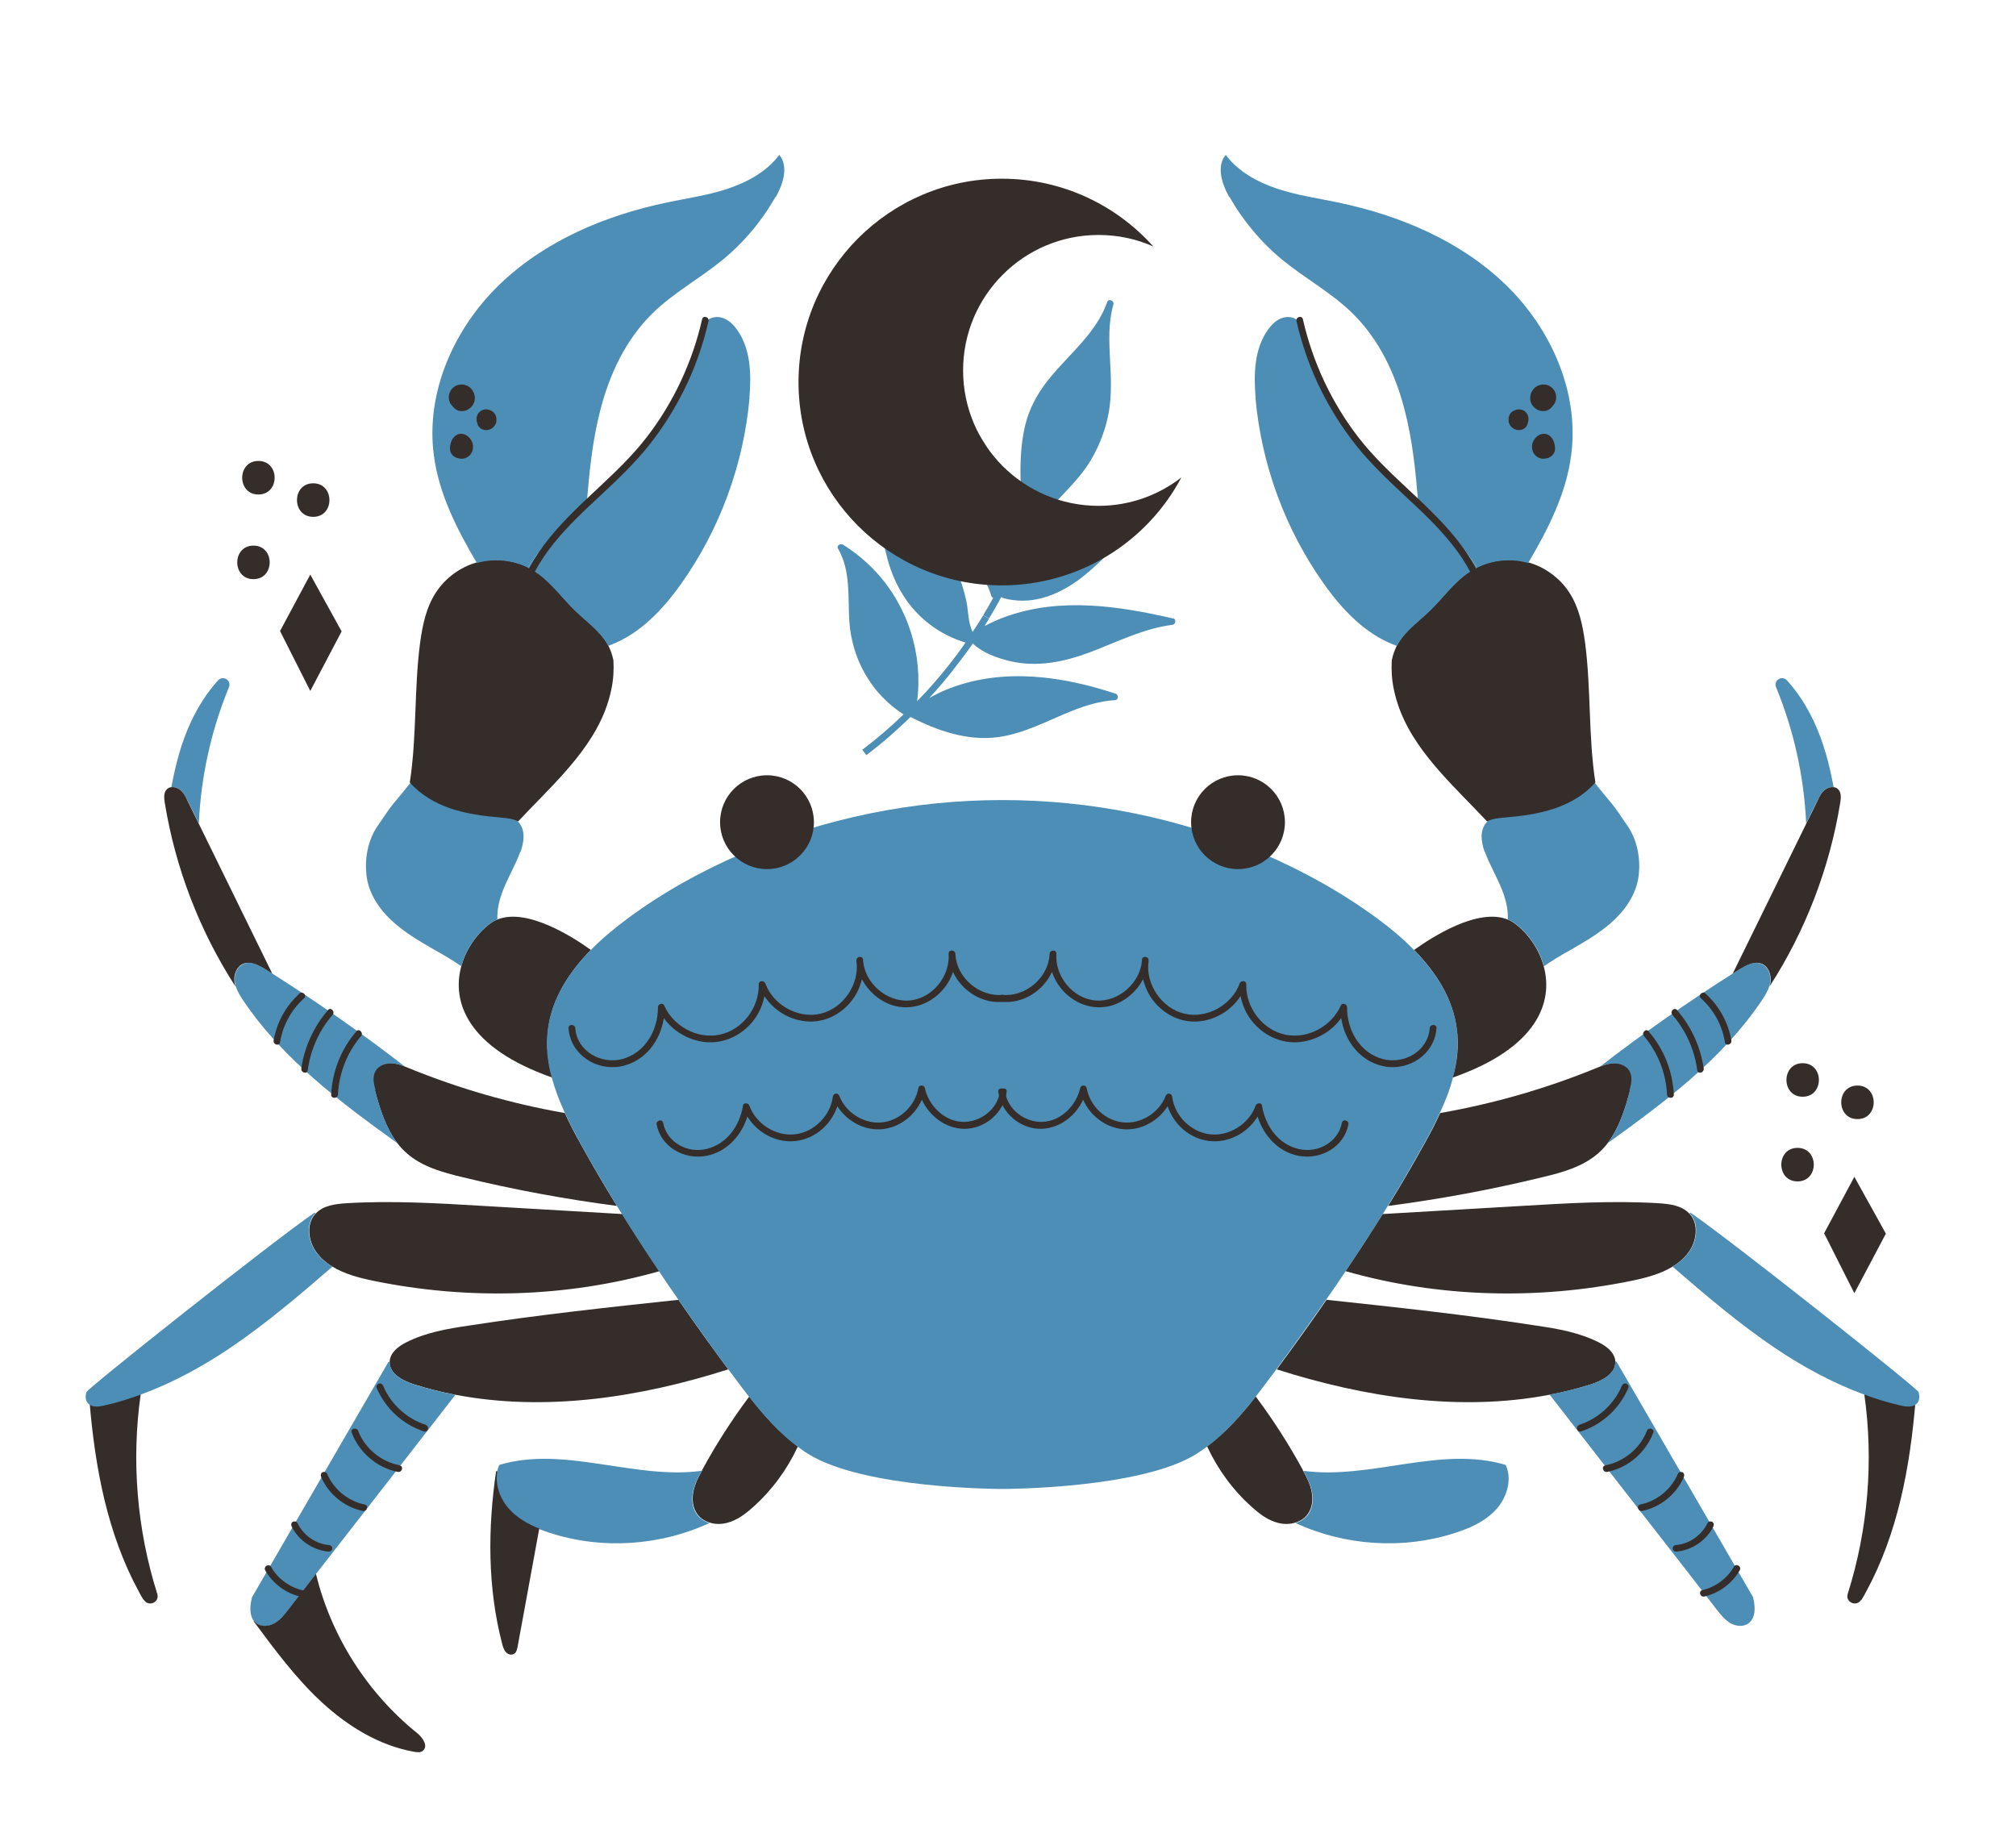 <svg width="110" height="100" viewBox="0 0 110 100" fill="none" xmlns="http://www.w3.org/2000/svg">
<path d="M30.12 58.79C25.48 57.16 24.64 54.65 25.17 52.72C25.44 51.72 26.09 50.87 26.76 50.38C26.88 50.29 27.01 50.22 27.14 50.17C28.75 49.52 31.24 51.11 32.24 51.83C31.05 53.05 30.12 54.48 29.91 56.15C29.79 57.04 29.89 57.93 30.13 58.79H30.12Z" fill="#352D2A"/>
<path d="M28.39 46.47C28.13 47.19 27.73 47.85 27.45 48.56C27.25 49.07 27.11 49.63 27.14 50.17C27.01 50.22 26.88 50.29 26.76 50.38C26.09 50.87 25.44 51.71 25.17 52.72C24.69 52.39 24.19 52.09 23.68 51.81C22.85 51.33 22.01 50.84 21.32 50.18C20.62 49.52 20.08 48.65 19.99 47.7C19.9 46.81 20.08 45.85 20.58 45.1C21.58 43.61 21.36 44.02 22.38 42.73C22.41 42.8 23.18 41.03 23.21 41.1C23.57 41.9 24.19 42.56 24.9 43.07C25.67 43.62 26.55 44.01 27.43 44.36C27.72 44.48 28.03 44.6 28.25 44.82C28.29 44.85 28.32 44.89 28.35 44.93C28.68 45.37 28.58 45.98 28.4 46.49L28.39 46.47Z" fill="#4C8EB6"/>
<path d="M12.49 37.5C11.52 39.86 10.96 42.39 10.85 44.93C10.65 44.51 10.44 44.1 10.24 43.69C10.13 43.47 10.02 43.23 9.82 43.08C9.69 42.98 9.51 42.93 9.35 42.95C9.58 41.71 9.9 40.48 10.44 39.34C10.82 38.54 11.3 37.78 11.9 37.12C12.17 36.83 12.65 37.12 12.49 37.5Z" fill="#4C8EB6"/>
<path d="M33.47 36.02C33.5 36.55 33.47 37.08 33.36 37.6C33.28 38 33.16 38.39 33.02 38.76C32.52 40.05 31.68 41.17 30.76 42.2C29.96 43.1 29.09 43.94 28.27 44.82C28 44.67 27.66 44.64 27.35 44.61C26.4 44.53 25.45 44.41 24.55 44.1C23.72 43.81 22.94 43.36 22.36 42.69C22.75 40.18 22.59 37.61 22.92 35.09C23.05 34.13 23.25 33.14 23.79 32.32C24.3 31.54 25.1 30.95 26 30.69C26.09 30.66 26.18 30.64 26.28 30.62C26.91 30.49 27.58 30.53 28.2 30.71C28.4 30.77 28.6 30.85 28.79 30.94C28.94 31.02 29.09 31.1 29.23 31.19C30.07 31.74 30.65 32.59 31.37 33.29C31.97 33.87 32.68 34.36 33.11 35.08C33.13 35.12 33.15 35.16 33.18 35.2C33.31 35.45 33.4 35.71 33.46 35.98L33.47 36.02Z" fill="#352D2A"/>
<path d="M40.9 21.68C40.58 25.33 39.28 28.88 37.16 31.86C36.17 33.26 34.91 34.58 33.34 35.18C33.29 35.2 33.24 35.22 33.19 35.24C33.17 35.2 33.15 35.16 33.12 35.12C32.69 34.4 31.98 33.91 31.38 33.33C30.66 32.63 30.07 31.78 29.24 31.23C29.1 31.14 28.95 31.05 28.8 30.98C29.06 30.58 29.34 30.19 29.65 29.82C30.29 29.04 31.02 28.32 31.76 27.64C31.84 27.56 31.93 27.49 32.01 27.41C33.47 26.08 34.99 24.81 36.15 23.22C37.17 21.81 37.88 20.16 38.2 18.45C38.27 18.08 38.34 17.67 38.64 17.45C38.89 17.26 39.24 17.26 39.52 17.38C39.8 17.5 40.03 17.73 40.21 17.98C40.96 19.02 41 20.41 40.89 21.69L40.9 21.68Z" fill="#4C8EB6"/>
<path d="M42.31 10.75C41.56 12.07 40.57 13.25 39.39 14.21C38.15 15.22 36.72 15.99 35.59 17.11C34.15 18.52 33.26 20.41 32.76 22.36C32.33 24.01 32.16 25.7 32.02 27.4C31.93 27.48 31.85 27.55 31.77 27.63C31.03 28.31 30.3 29.03 29.66 29.81C29.35 30.18 29.06 30.57 28.81 30.97C28.62 30.88 28.42 30.8 28.22 30.74C27.6 30.55 26.93 30.52 26.3 30.65C26.2 30.67 26.11 30.69 26.02 30.72C24.93 28.87 23.94 26.94 23.67 24.82C23.22 21.4 24.78 17.91 27.26 15.52C29.74 13.13 33.05 11.74 36.43 11.04C37.53 10.81 38.66 10.65 39.73 10.29C40.8 9.93 41.84 9.36 42.52 8.45C43.04 9.08 42.73 10.04 42.33 10.75H42.31Z" fill="#4C8EB6"/>
<path d="M43.53 78.93C42.95 80.18 42.12 81.31 41.1 82.22C40.67 82.61 40.19 82.97 39.63 83.1C39.34 83.17 39.02 83.17 38.74 83.08C38.47 83 38.23 82.86 38.06 82.63C37.8 82.29 37.75 81.82 37.83 81.4C37.91 80.98 38.1 80.6 38.31 80.23C38.31 80.23 38.31 80.23 38.31 80.21C39.07 78.81 39.93 77.47 40.88 76.2C41.67 77.21 42.52 78.17 43.53 78.92V78.93Z" fill="#352D2A"/>
<path d="M38.73 83.09C36.02 84.35 32.83 84.56 29.98 83.63C29.79 83.57 29.61 83.5 29.42 83.43C28.79 83.18 28.2 82.84 27.75 82.34C27.26 81.79 26.98 81.01 27.12 80.3C27.15 80.17 27.19 80.05 27.24 79.93C30.8 78.86 34.62 80.75 38.29 80.25C38.08 80.62 37.89 81.01 37.81 81.42C37.73 81.84 37.78 82.31 38.04 82.65C38.21 82.87 38.45 83.02 38.72 83.1L38.73 83.09Z" fill="#4C8EB6"/>
<path d="M39.75 74.71C34.93 76.25 29.76 77.04 24.85 76.1C24.1 75.96 23.35 75.77 22.61 75.54C21.98 75.34 21.23 74.95 21.26 74.29C21.29 73.8 21.73 73.46 22.15 73.25C23.2 72.71 24.39 72.5 25.56 72.33C29.37 71.74 33.19 71.33 37.02 70.92C37.9 72.2 38.81 73.46 39.74 74.72L39.75 74.71Z" fill="#352D2A"/>
<path d="M24.85 76.1C22.32 79.36 19.78 82.62 17.24 85.88C16.74 86.53 16.24 87.17 15.74 87.82C15.52 88.1 15.29 88.39 14.99 88.57C14.68 88.75 14.26 88.79 13.98 88.57C13.93 88.53 13.89 88.49 13.86 88.45C13.59 88.12 13.64 87.59 13.75 87.15L21.2 74.3H21.27C21.24 74.96 21.99 75.35 22.62 75.55C23.36 75.78 24.1 75.96 24.86 76.11L24.85 76.1Z" fill="#4C8EB6"/>
<path d="M23.09 95.52C22.95 95.63 22.76 95.61 22.59 95.58C20.69 95.24 18.98 94.19 17.56 92.88C16.14 91.57 14.99 90.01 13.84 88.46L13.86 88.44C13.86 88.44 13.93 88.52 13.98 88.56C14.26 88.78 14.68 88.74 14.99 88.56C15.3 88.38 15.52 88.09 15.74 87.81C16.24 87.16 16.74 86.52 17.24 85.87C18.06 89.26 20.04 92.37 22.76 94.56C23.06 94.8 23.38 95.27 23.08 95.51L23.09 95.52Z" fill="#352D2A"/>
<path d="M35.97 69.36C30.91 70.8 25.51 70.94 20.36 69.88C19.59 69.72 18.79 69.51 18.14 69.11C17.79 68.9 17.48 68.63 17.24 68.29C16.82 67.69 16.71 66.8 17.19 66.25C17.19 66.24 17.21 66.22 17.23 66.21C17.64 65.77 18.3 65.69 18.91 65.65C21.41 65.5 23.91 65.65 26.41 65.8C28.92 65.95 31.44 66.09 33.95 66.24C34.61 67.29 35.28 68.33 35.98 69.36H35.97Z" fill="#352D2A"/>
<path d="M7.84 87.3C7.74 87.15 7.65 86.99 7.57 86.83C5.86 83.69 5.19 80.09 4.89 76.53C5.09 76.66 5.38 76.62 5.63 76.56C6.31 76.41 6.98 76.2 7.64 75.95L7.68 76.05C7.16 79.69 7.47 83.45 8.58 86.96C8.73 87.42 8.1 87.7 7.85 87.29L7.84 87.3Z" fill="#352D2A"/>
<path d="M18.14 69.11C16.35 70.66 14.54 72.2 12.58 73.53C11.08 74.54 9.48 75.42 7.79 76.05C7.1 76.31 6.4 76.53 5.68 76.69C5.42 76.75 5.11 76.79 4.9 76.65C4.87 76.63 4.83 76.6 4.8 76.57C4.65 76.41 4.65 76.16 4.72 75.95C4.79 75.74 14.79 67.8 17.17 66.16L17.21 66.2C17.21 66.2 17.18 66.22 17.17 66.24C16.69 66.79 16.8 67.68 17.22 68.28C17.46 68.62 17.77 68.89 18.12 69.1L18.14 69.11Z" fill="#4C8EB6"/>
<path d="M29.42 83.42C29.15 84.91 28.87 86.41 28.6 87.9C28.48 88.55 28.36 89.21 28.24 89.86C28.21 90 28.18 90.15 28.06 90.23C28.01 90.26 27.95 90.28 27.9 90.28C27.79 90.28 27.68 90.23 27.61 90.15C27.49 90.02 27.44 89.85 27.4 89.69C26.6 86.63 26.61 83.41 27.07 80.27H27.14C27 80.99 27.28 81.77 27.77 82.32C28.22 82.82 28.81 83.16 29.44 83.41L29.42 83.42Z" fill="#352D2A"/>
<path d="M33.68 65.8C30.84 65.43 28.03 64.91 25.24 64.23C24.15 63.97 23.03 63.66 22.19 62.92C22 62.75 21.83 62.57 21.68 62.37C21.05 61.55 20.72 60.49 20.45 59.47C20.36 59.12 20.28 58.73 20.45 58.42C20.62 58.12 20.99 57.99 21.33 58C21.58 58.01 21.83 58.09 22.06 58.18C22.14 58.21 22.23 58.25 22.31 58.28C25.05 59.4 27.91 60.22 30.82 60.73C31.08 61.31 31.38 61.87 31.68 62.41C32.31 63.55 32.97 64.68 33.65 65.78L33.68 65.8Z" fill="#352D2A"/>
<path d="M20.46 59.48C20.73 60.5 21.06 61.56 21.69 62.38C18.56 60.13 15.43 57.79 13.28 54.6C13.12 54.36 12.96 54.11 12.87 53.84C12.84 53.75 12.82 53.66 12.81 53.56C12.76 53.18 12.93 52.75 13.28 52.6C13.69 52.42 14.14 52.66 14.51 52.9C14.64 52.98 14.76 53.06 14.89 53.14C17.37 54.72 19.78 56.4 22.1 58.2C21.86 58.11 21.62 58.03 21.37 58.02C21.03 58.01 20.66 58.14 20.49 58.44C20.31 58.75 20.39 59.14 20.49 59.49L20.46 59.48Z" fill="#4C8EB6"/>
<path d="M14.87 53.13C14.75 53.05 14.62 52.97 14.49 52.89C14.12 52.66 13.67 52.42 13.26 52.59C12.91 52.74 12.75 53.18 12.79 53.55C12.79 53.64 12.82 53.74 12.85 53.83C10.89 50.8 9.57 47.36 8.99 43.8C8.95 43.54 8.92 43.22 9.12 43.05C9.18 42.99 9.26 42.96 9.34 42.95C9.5 42.93 9.68 42.98 9.81 43.08C10.01 43.23 10.13 43.46 10.23 43.69C10.43 44.11 10.64 44.52 10.84 44.93C12.18 47.67 13.52 50.4 14.86 53.13H14.87Z" fill="#352D2A"/>
<path d="M79.28 58.79C79.11 59.46 78.85 60.11 78.55 60.75C78.29 61.33 77.99 61.89 77.69 62.43C77.06 63.57 76.4 64.7 75.72 65.8C75.63 65.95 75.54 66.09 75.45 66.24C74.79 67.29 74.12 68.33 73.42 69.36C73.08 69.88 72.72 70.4 72.36 70.91C71.47 72.19 70.57 73.45 69.64 74.71C69.55 74.84 69.46 74.96 69.36 75.09C69.08 75.46 68.8 75.84 68.51 76.21C67.72 77.22 66.87 78.18 65.86 78.93C65.67 79.07 65.48 79.2 65.28 79.33C62.26 81.22 54.95 81.24 54.69 81.24C54.43 81.24 47.12 81.22 44.1 79.33C43.9 79.21 43.71 79.07 43.52 78.93C42.5 78.17 41.66 77.21 40.87 76.21C40.58 75.84 40.3 75.47 40.02 75.09C39.93 74.97 39.84 74.84 39.74 74.72C38.82 73.47 37.91 72.2 37.02 70.92C36.66 70.41 36.31 69.89 35.96 69.37C35.27 68.34 34.59 67.3 33.94 66.25C33.85 66.1 33.76 65.96 33.67 65.81C32.99 64.7 32.33 63.58 31.7 62.44C31.4 61.89 31.1 61.33 30.84 60.76C30.54 60.12 30.29 59.47 30.11 58.81C29.87 57.94 29.77 57.06 29.89 56.17C30.1 54.5 31.03 53.06 32.22 51.85C32.82 51.24 33.49 50.68 34.17 50.17C36.13 48.71 38.26 47.53 40.49 46.57C49.53 42.68 59.85 42.68 68.89 46.57C71.12 47.53 73.25 48.71 75.21 50.16C75.89 50.66 76.56 51.22 77.16 51.84C78.35 53.06 79.28 54.49 79.49 56.16C79.6 57.05 79.5 57.94 79.27 58.8L79.28 58.79Z" fill="#4C8EB6"/>
<path d="M38.31 17.42C37.78 19.75 36.75 21.96 35.29 23.85C33.73 25.88 31.59 27.36 29.98 29.35C29.15 30.38 28.47 31.54 28.18 32.84C28.13 33.07 28.48 33.17 28.53 32.94C29.08 30.48 30.98 28.69 32.76 27.04C33.7 26.16 34.64 25.27 35.44 24.26C36.16 23.34 36.79 22.36 37.31 21.31C37.91 20.11 38.36 18.83 38.66 17.52C38.71 17.29 38.36 17.19 38.31 17.42Z" fill="#352D2A"/>
<path d="M25.77 24.14C25.86 24.39 25.8 24.7 25.59 24.88C25.42 25.02 25.2 25.07 25 25C24.96 25 24.92 24.99 24.89 24.97C24.74 24.91 24.63 24.8 24.58 24.65C24.53 24.52 24.55 24.37 24.58 24.23C24.64 23.96 24.82 23.7 25.11 23.67C25.41 23.64 25.67 23.88 25.77 24.14Z" fill="#352D2A"/>
<path d="M25.83 21.38C25.94 21.61 25.94 21.9 25.79 22.11C25.65 22.31 25.42 22.44 25.18 22.43C24.98 22.43 24.8 22.32 24.69 22.16C24.65 22.12 24.61 22.07 24.58 22.02C24.45 21.8 24.46 21.53 24.59 21.31C24.73 21.09 24.97 20.96 25.23 20.98C25.48 21 25.72 21.14 25.82 21.38H25.83Z" fill="#352D2A"/>
<path d="M27.09 22.99C27.06 23.16 26.94 23.33 26.77 23.41C26.57 23.51 26.32 23.48 26.16 23.32C26.09 23.25 26.06 23.17 26.04 23.08C26 22.98 25.99 22.87 26.01 22.76C26.04 22.57 26.18 22.42 26.36 22.36C26.55 22.3 26.75 22.36 26.9 22.47C27.05 22.59 27.11 22.79 27.08 22.98L27.09 22.99Z" fill="#352D2A"/>
<path d="M16.34 54.21C15.6 54.88 15.1 55.79 14.93 56.77C14.89 57 15.25 57.1 15.28 56.87C15.43 55.94 15.89 55.1 16.59 54.47C16.77 54.31 16.51 54.05 16.33 54.21H16.34Z" fill="#352D2A"/>
<path d="M17.9 55.11C17.12 56.01 16.61 57.12 16.44 58.3C16.41 58.53 16.76 58.63 16.79 58.4C16.94 57.28 17.41 56.22 18.15 55.37C18.3 55.19 18.05 54.93 17.89 55.11H17.9Z" fill="#352D2A"/>
<path d="M19.44 56.28C18.61 57.24 18.13 58.46 18.07 59.72C18.06 59.96 18.43 59.96 18.44 59.72C18.5 58.55 18.94 57.42 19.7 56.53C19.85 56.35 19.59 56.09 19.44 56.27V56.28Z" fill="#352D2A"/>
<path d="M16.51 86.77C15.79 86.6 15.16 86.14 14.79 85.49C14.67 85.29 14.36 85.47 14.47 85.68C14.88 86.4 15.6 86.94 16.41 87.12C16.64 87.17 16.74 86.82 16.51 86.77Z" fill="#352D2A"/>
<path d="M17.95 84.3C17.21 84.24 16.55 83.76 16.23 83.1C16.19 83.01 16.06 82.99 15.98 83.03C15.89 83.08 15.87 83.19 15.91 83.28C16.29 84.06 17.09 84.59 17.95 84.66C18.05 84.66 18.13 84.57 18.13 84.48C18.13 84.37 18.05 84.31 17.95 84.3Z" fill="#352D2A"/>
<path d="M19.9 82.09C18.98 81.9 18.21 81.26 17.84 80.4C17.8 80.31 17.67 80.29 17.59 80.33C17.5 80.39 17.49 80.49 17.52 80.58C17.92 81.52 18.8 82.24 19.8 82.44C20.03 82.49 20.13 82.13 19.9 82.09Z" fill="#352D2A"/>
<path d="M21.81 79.95C20.8 79.76 19.91 79.03 19.54 78.07C19.46 77.85 19.1 77.95 19.19 78.17C19.6 79.25 20.57 80.09 21.71 80.31C21.94 80.35 22.04 80 21.81 79.96V79.95Z" fill="#352D2A"/>
<path d="M23.23 77.74C22.2 77.41 21.33 76.62 20.91 75.62C20.87 75.53 20.79 75.46 20.68 75.49C20.59 75.51 20.51 75.62 20.55 75.72C21.02 76.84 21.97 77.72 23.13 78.1C23.36 78.17 23.45 77.82 23.23 77.75V77.74Z" fill="#352D2A"/>
<path d="M54.75 54.28C53.45 54.42 52.18 53.35 52.13 52.04C52.11 51.81 51.75 51.8 51.76 52.04C51.85 53.27 50.86 54.5 49.6 54.59C48.36 54.68 47.17 53.62 47.09 52.39C47.09 52.37 47.09 52.36 47.09 52.34C47.06 52.14 46.72 52.18 46.73 52.39C46.73 52.41 46.73 52.42 46.73 52.44C46.91 53.7 46.01 55.02 44.77 55.31C43.55 55.6 42.18 54.83 41.76 53.66C41.69 53.48 41.39 53.49 41.4 53.71C41.43 54.99 40.5 56.21 39.24 56.46C38.02 56.7 36.73 55.98 36.24 54.86C36.16 54.69 35.9 54.78 35.9 54.95C35.91 56.21 35.2 57.46 33.93 57.79C32.78 58.08 31.48 57.35 31.39 56.1C31.37 55.87 31.01 55.86 31.02 56.1C31.12 57.53 32.53 58.45 33.89 58.18C35.19 57.92 36.03 56.8 36.22 55.55C36.73 56.26 37.54 56.74 38.42 56.85C39.55 56.99 40.63 56.42 41.25 55.49C41.48 55.14 41.63 54.75 41.71 54.35C42.2 55.1 43.02 55.62 43.92 55.72C45.08 55.86 46.18 55.21 46.74 54.19C46.87 53.95 46.96 53.69 47.03 53.43C47.37 54.08 47.96 54.6 48.67 54.84C49.77 55.2 50.92 54.73 51.59 53.82C51.77 53.58 51.9 53.31 52 53.03C52.47 54.06 53.59 54.78 54.74 54.66C54.97 54.63 54.97 54.27 54.74 54.29L54.75 54.28Z" fill="#352D2A"/>
<path d="M54.56 59.55C54.44 60.53 53.47 61.26 52.5 61.21C51.49 61.16 50.67 60.31 50.46 59.36C50.42 59.19 50.14 59.18 50.11 59.36C49.94 60.32 49.12 61.14 48.12 61.24C47.14 61.34 46.15 60.71 45.8 59.8C45.72 59.6 45.47 59.64 45.44 59.85C45.31 60.88 44.42 61.77 43.38 61.89C42.32 62.01 41.25 61.32 40.89 60.33C40.84 60.18 40.57 60.13 40.54 60.33C40.36 61.42 39.67 62.42 38.55 62.69C37.51 62.94 36.39 62.34 36.18 61.26C36.13 61.03 35.78 61.13 35.83 61.36C36.07 62.59 37.33 63.28 38.51 63.07C39.64 62.87 40.45 61.97 40.78 60.92C41.33 61.82 42.38 62.39 43.45 62.25C44.5 62.12 45.36 61.34 45.69 60.36C46.21 61.17 47.15 61.7 48.13 61.61C49.08 61.52 49.92 60.87 50.3 60C50.71 60.89 51.58 61.56 52.57 61.59C53.73 61.62 54.79 60.71 54.93 59.56C54.96 59.33 54.59 59.33 54.56 59.56V59.55Z" fill="#352D2A"/>
<path d="M41.85 47.42C43.264 47.42 44.41 46.274 44.41 44.86C44.41 43.446 43.264 42.3 41.85 42.3C40.436 42.3 39.29 43.446 39.29 44.86C39.29 46.274 40.436 47.42 41.85 47.42Z" fill="#352D2A"/>
<path d="M79.28 58.79C83.92 57.16 84.76 54.65 84.23 52.72C83.96 51.72 83.31 50.87 82.64 50.38C82.52 50.29 82.39 50.22 82.26 50.17C80.65 49.52 78.16 51.11 77.16 51.83C78.35 53.05 79.28 54.48 79.49 56.15C79.61 57.04 79.51 57.93 79.27 58.79H79.28Z" fill="#352D2A"/>
<path d="M81.02 46.47C81.28 47.19 81.68 47.85 81.96 48.56C82.16 49.07 82.3 49.63 82.27 50.17C82.4 50.22 82.53 50.29 82.65 50.38C83.32 50.87 83.97 51.71 84.24 52.72C84.72 52.39 85.22 52.09 85.73 51.81C86.56 51.33 87.4 50.84 88.09 50.18C88.79 49.52 89.33 48.65 89.42 47.7C89.51 46.81 89.33 45.85 88.83 45.1C87.83 43.61 88.05 44.02 87.03 42.73C87 42.8 86.23 41.03 86.2 41.1C85.84 41.9 85.22 42.56 84.51 43.07C83.74 43.62 82.86 44.01 81.98 44.36C81.69 44.48 81.38 44.6 81.16 44.82C81.12 44.85 81.09 44.89 81.06 44.93C80.73 45.37 80.83 45.98 81.01 46.49L81.02 46.47Z" fill="#4C8EB6"/>
<path d="M96.91 37.5C97.88 39.86 98.44 42.39 98.55 44.93C98.75 44.51 98.96 44.1 99.16 43.69C99.27 43.47 99.38 43.23 99.58 43.08C99.71 42.98 99.89 42.93 100.05 42.95C99.82 41.71 99.5 40.48 98.96 39.34C98.58 38.54 98.1 37.78 97.5 37.12C97.23 36.83 96.75 37.12 96.91 37.5Z" fill="#4C8EB6"/>
<path d="M75.94 36.02C75.91 36.55 75.94 37.08 76.05 37.6C76.13 38 76.25 38.39 76.39 38.76C76.89 40.05 77.73 41.17 78.65 42.2C79.45 43.1 80.32 43.94 81.14 44.82C81.41 44.67 81.75 44.64 82.06 44.61C83.01 44.53 83.96 44.41 84.86 44.1C85.69 43.81 86.47 43.36 87.05 42.69C86.66 40.18 86.82 37.61 86.49 35.09C86.36 34.13 86.16 33.14 85.62 32.32C85.11 31.54 84.31 30.95 83.41 30.69C83.32 30.66 83.23 30.64 83.13 30.62C82.5 30.49 81.83 30.53 81.21 30.71C81.01 30.77 80.81 30.85 80.62 30.94C80.47 31.02 80.32 31.1 80.18 31.19C79.34 31.74 78.76 32.59 78.04 33.29C77.44 33.87 76.73 34.36 76.3 35.08C76.28 35.12 76.26 35.16 76.23 35.2C76.1 35.45 76.01 35.71 75.95 35.98L75.94 36.02Z" fill="#352D2A"/>
<path d="M68.5 21.68C68.82 25.33 70.12 28.88 72.24 31.86C73.23 33.26 74.49 34.58 76.06 35.18C76.11 35.2 76.16 35.22 76.21 35.24C76.23 35.2 76.25 35.16 76.28 35.12C76.71 34.4 77.42 33.91 78.02 33.33C78.74 32.63 79.33 31.78 80.16 31.23C80.3 31.14 80.45 31.05 80.6 30.98C80.34 30.58 80.06 30.19 79.75 29.82C79.11 29.04 78.38 28.32 77.64 27.64C77.56 27.56 77.47 27.49 77.39 27.41C75.93 26.08 74.41 24.81 73.25 23.22C72.23 21.81 71.52 20.16 71.2 18.45C71.13 18.08 71.06 17.67 70.76 17.45C70.51 17.26 70.16 17.26 69.88 17.38C69.6 17.5 69.37 17.73 69.19 17.98C68.44 19.02 68.4 20.41 68.51 21.69L68.5 21.68Z" fill="#4C8EB6"/>
<path d="M67.09 10.75C67.84 12.07 68.83 13.25 70.01 14.21C71.25 15.22 72.68 15.99 73.81 17.11C75.25 18.52 76.14 20.41 76.64 22.36C77.07 24.01 77.24 25.7 77.38 27.4C77.47 27.48 77.55 27.55 77.63 27.63C78.37 28.31 79.1 29.03 79.74 29.81C80.05 30.18 80.34 30.57 80.59 30.97C80.78 30.88 80.98 30.8 81.18 30.74C81.8 30.55 82.47 30.52 83.1 30.65C83.2 30.67 83.29 30.69 83.38 30.72C84.47 28.87 85.46 26.94 85.73 24.82C86.18 21.4 84.62 17.91 82.14 15.52C79.66 13.13 76.35 11.74 72.97 11.04C71.87 10.81 70.74 10.65 69.67 10.29C68.6 9.93 67.56 9.36 66.88 8.45C66.36 9.08 66.67 10.04 67.07 10.75H67.09Z" fill="#4C8EB6"/>
<path d="M65.87 78.93C66.45 80.18 67.28 81.31 68.3 82.22C68.73 82.61 69.21 82.97 69.77 83.1C70.06 83.17 70.38 83.17 70.66 83.08C70.93 83 71.17 82.86 71.34 82.63C71.6 82.29 71.65 81.82 71.57 81.4C71.49 80.98 71.3 80.6 71.09 80.23C71.09 80.23 71.09 80.23 71.09 80.21C70.33 78.81 69.47 77.47 68.52 76.2C67.73 77.21 66.88 78.17 65.87 78.92V78.93Z" fill="#352D2A"/>
<path d="M70.67 83.09C73.38 84.35 76.57 84.56 79.42 83.63C79.61 83.57 79.79 83.5 79.98 83.43C80.61 83.18 81.2 82.84 81.65 82.34C82.14 81.79 82.42 81.01 82.28 80.3C82.25 80.17 82.21 80.05 82.16 79.93C78.6 78.86 74.78 80.75 71.11 80.25C71.32 80.62 71.51 81.01 71.59 81.42C71.67 81.84 71.62 82.31 71.36 82.65C71.19 82.87 70.95 83.02 70.68 83.1L70.67 83.09Z" fill="#4C8EB6"/>
<path d="M69.65 74.71C74.47 76.25 79.64 77.04 84.55 76.1C85.3 75.96 86.05 75.77 86.79 75.54C87.42 75.34 88.17 74.95 88.14 74.29C88.11 73.8 87.67 73.46 87.25 73.25C86.2 72.71 85.01 72.5 83.84 72.33C80.03 71.74 76.21 71.33 72.38 70.92C71.5 72.2 70.59 73.46 69.66 74.72L69.65 74.71Z" fill="#352D2A"/>
<path d="M84.55 76.09C87.08 79.35 89.62 82.61 92.16 85.87C92.66 86.52 93.16 87.16 93.66 87.81C93.88 88.09 94.11 88.38 94.41 88.56C94.72 88.74 95.14 88.78 95.42 88.56C95.47 88.52 95.51 88.48 95.54 88.44C95.81 88.11 95.76 87.58 95.65 87.14L88.2 74.29H88.13C88.16 74.95 87.41 75.34 86.78 75.54C86.04 75.77 85.3 75.95 84.54 76.1L84.55 76.09Z" fill="#4C8EB6"/>
<path d="M73.43 69.36C78.49 70.8 83.89 70.94 89.04 69.88C89.81 69.72 90.61 69.51 91.26 69.11C91.61 68.9 91.92 68.63 92.16 68.29C92.58 67.69 92.69 66.8 92.21 66.25C92.21 66.24 92.19 66.22 92.17 66.21C91.76 65.77 91.1 65.69 90.49 65.65C87.99 65.5 85.49 65.65 82.99 65.8C80.48 65.95 77.96 66.09 75.45 66.24C74.79 67.29 74.12 68.33 73.42 69.36H73.43Z" fill="#352D2A"/>
<path d="M101.56 87.3C101.66 87.15 101.75 86.99 101.83 86.83C103.54 83.69 104.21 80.09 104.51 76.53C104.31 76.66 104.02 76.62 103.77 76.56C103.09 76.41 102.42 76.2 101.76 75.95L101.72 76.05C102.24 79.69 101.93 83.45 100.82 86.96C100.67 87.42 101.3 87.7 101.55 87.29L101.56 87.3Z" fill="#352D2A"/>
<path d="M91.26 69.11C93.05 70.66 94.86 72.2 96.82 73.53C98.32 74.54 99.92 75.42 101.61 76.05C102.3 76.31 103 76.53 103.72 76.69C103.98 76.75 104.29 76.79 104.5 76.65C104.53 76.63 104.57 76.6 104.6 76.57C104.75 76.41 104.75 76.16 104.68 75.95C104.61 75.74 94.61 67.8 92.23 66.16L92.19 66.2C92.19 66.2 92.22 66.22 92.23 66.24C92.71 66.79 92.6 67.68 92.18 68.28C91.94 68.62 91.63 68.89 91.28 69.1L91.26 69.11Z" fill="#4C8EB6"/>
<path d="M75.72 65.8C78.56 65.43 81.37 64.91 84.16 64.23C85.25 63.97 86.37 63.66 87.21 62.92C87.4 62.75 87.57 62.57 87.72 62.37C88.35 61.55 88.68 60.49 88.95 59.47C89.04 59.12 89.12 58.73 88.95 58.42C88.78 58.12 88.41 57.99 88.07 58C87.82 58.01 87.57 58.09 87.34 58.18C87.26 58.21 87.17 58.25 87.09 58.28C84.35 59.4 81.49 60.22 78.58 60.73C78.32 61.31 78.02 61.87 77.72 62.41C77.09 63.55 76.43 64.68 75.75 65.78L75.72 65.8Z" fill="#352D2A"/>
<path d="M88.94 59.48C88.67 60.5 88.34 61.56 87.71 62.38C90.84 60.13 93.97 57.79 96.12 54.6C96.28 54.36 96.44 54.11 96.53 53.84C96.56 53.75 96.58 53.66 96.59 53.56C96.64 53.18 96.47 52.75 96.12 52.6C95.71 52.42 95.26 52.66 94.89 52.9C94.76 52.98 94.64 53.06 94.51 53.14C92.03 54.72 89.62 56.4 87.3 58.2C87.54 58.11 87.78 58.03 88.03 58.02C88.37 58.01 88.74 58.14 88.91 58.44C89.09 58.75 89.01 59.14 88.91 59.49L88.94 59.48Z" fill="#4C8EB6"/>
<path d="M94.53 53.13C94.65 53.05 94.78 52.97 94.91 52.89C95.28 52.66 95.73 52.42 96.14 52.59C96.49 52.74 96.65 53.18 96.61 53.55C96.61 53.64 96.58 53.74 96.55 53.83C98.51 50.8 99.83 47.36 100.41 43.8C100.45 43.54 100.48 43.22 100.28 43.05C100.22 42.99 100.14 42.96 100.06 42.95C99.9 42.93 99.72 42.98 99.59 43.08C99.39 43.23 99.27 43.46 99.17 43.69C98.97 44.11 98.76 44.52 98.56 44.93C97.22 47.67 95.88 50.4 94.54 53.13H94.53Z" fill="#352D2A"/>
<path d="M71.09 17.42C71.62 19.75 72.65 21.96 74.11 23.85C75.67 25.88 77.81 27.36 79.42 29.35C80.25 30.38 80.93 31.54 81.22 32.84C81.27 33.07 80.92 33.17 80.87 32.94C80.32 30.48 78.42 28.69 76.64 27.04C75.7 26.16 74.76 25.27 73.96 24.26C73.24 23.34 72.61 22.36 72.09 21.31C71.49 20.11 71.04 18.83 70.74 17.52C70.69 17.29 71.04 17.19 71.09 17.42Z" fill="#352D2A"/>
<path d="M83.63 24.14C83.54 24.39 83.6 24.7 83.81 24.88C83.98 25.02 84.2 25.07 84.4 25C84.44 25 84.48 24.99 84.51 24.97C84.66 24.91 84.77 24.8 84.82 24.65C84.87 24.52 84.85 24.37 84.82 24.23C84.76 23.96 84.58 23.7 84.29 23.67C83.99 23.64 83.73 23.88 83.63 24.14Z" fill="#352D2A"/>
<path d="M83.57 21.38C83.46 21.61 83.46 21.9 83.61 22.11C83.75 22.31 83.98 22.44 84.22 22.43C84.42 22.43 84.6 22.32 84.71 22.16C84.75 22.12 84.79 22.07 84.82 22.02C84.95 21.8 84.94 21.53 84.81 21.31C84.67 21.09 84.43 20.96 84.17 20.98C83.92 21 83.68 21.14 83.58 21.38H83.57Z" fill="#352D2A"/>
<path d="M82.31 22.99C82.34 23.16 82.46 23.33 82.63 23.41C82.83 23.51 83.08 23.48 83.24 23.32C83.31 23.25 83.34 23.17 83.36 23.08C83.4 22.98 83.41 22.87 83.39 22.76C83.36 22.57 83.22 22.42 83.04 22.36C82.85 22.3 82.65 22.36 82.5 22.47C82.35 22.59 82.29 22.79 82.32 22.98L82.31 22.99Z" fill="#352D2A"/>
<path d="M93.06 54.21C93.8 54.88 94.3 55.79 94.47 56.77C94.51 57 94.15 57.1 94.12 56.87C93.97 55.94 93.51 55.1 92.81 54.47C92.63 54.31 92.89 54.05 93.07 54.21H93.06Z" fill="#352D2A"/>
<path d="M91.5 55.11C92.28 56.01 92.79 57.12 92.96 58.3C92.99 58.53 92.64 58.63 92.61 58.4C92.46 57.28 91.99 56.22 91.25 55.37C91.1 55.19 91.35 54.93 91.51 55.11H91.5Z" fill="#352D2A"/>
<path d="M89.96 56.28C90.79 57.24 91.27 58.46 91.33 59.72C91.34 59.96 90.97 59.96 90.96 59.72C90.9 58.55 90.46 57.42 89.7 56.53C89.55 56.35 89.81 56.09 89.96 56.27V56.28Z" fill="#352D2A"/>
<path d="M92.89 86.76C93.61 86.59 94.24 86.13 94.61 85.48C94.73 85.28 95.04 85.46 94.93 85.67C94.52 86.39 93.8 86.93 92.99 87.11C92.76 87.16 92.66 86.81 92.89 86.76Z" fill="#352D2A"/>
<path d="M91.45 84.3C92.19 84.24 92.85 83.76 93.17 83.1C93.21 83.01 93.34 82.99 93.42 83.03C93.51 83.08 93.53 83.19 93.49 83.28C93.11 84.06 92.31 84.59 91.45 84.66C91.35 84.66 91.27 84.57 91.27 84.48C91.27 84.37 91.35 84.31 91.45 84.3Z" fill="#352D2A"/>
<path d="M89.5 82.09C90.42 81.9 91.19 81.26 91.56 80.4C91.6 80.31 91.73 80.29 91.81 80.33C91.9 80.39 91.91 80.49 91.88 80.58C91.48 81.52 90.6 82.24 89.6 82.44C89.37 82.49 89.27 82.13 89.5 82.09Z" fill="#352D2A"/>
<path d="M87.59 79.95C88.6 79.76 89.49 79.03 89.86 78.07C89.94 77.85 90.3 77.95 90.21 78.17C89.8 79.25 88.83 80.09 87.69 80.31C87.46 80.35 87.36 80 87.59 79.96V79.95Z" fill="#352D2A"/>
<path d="M86.17 77.74C87.2 77.41 88.07 76.62 88.49 75.62C88.53 75.53 88.61 75.46 88.72 75.49C88.81 75.51 88.89 75.62 88.85 75.72C88.38 76.84 87.43 77.72 86.27 78.1C86.04 78.17 85.95 77.82 86.17 77.75V77.74Z" fill="#352D2A"/>
<path d="M54.65 54.28C55.95 54.42 57.22 53.35 57.27 52.04C57.29 51.81 57.65 51.8 57.64 52.04C57.55 53.27 58.54 54.5 59.8 54.59C61.04 54.68 62.23 53.62 62.31 52.39C62.31 52.37 62.31 52.36 62.31 52.34C62.34 52.14 62.68 52.18 62.67 52.39C62.67 52.41 62.67 52.42 62.67 52.44C62.49 53.7 63.39 55.02 64.63 55.31C65.85 55.6 67.22 54.83 67.64 53.66C67.71 53.48 68.01 53.49 68 53.71C67.97 54.99 68.9 56.21 70.16 56.46C71.38 56.7 72.67 55.98 73.16 54.86C73.24 54.69 73.5 54.78 73.5 54.95C73.49 56.21 74.2 57.46 75.47 57.79C76.62 58.08 77.92 57.35 78.01 56.1C78.03 55.87 78.39 55.86 78.38 56.1C78.28 57.53 76.87 58.45 75.51 58.18C74.21 57.92 73.37 56.8 73.18 55.55C72.67 56.26 71.86 56.74 70.98 56.85C69.85 56.99 68.77 56.42 68.15 55.49C67.92 55.14 67.77 54.75 67.69 54.35C67.2 55.1 66.38 55.62 65.48 55.72C64.32 55.86 63.22 55.21 62.66 54.19C62.53 53.95 62.44 53.69 62.37 53.43C62.03 54.08 61.44 54.6 60.73 54.84C59.63 55.2 58.48 54.73 57.81 53.82C57.63 53.58 57.5 53.31 57.4 53.03C56.93 54.06 55.81 54.78 54.66 54.66C54.43 54.63 54.43 54.27 54.66 54.29L54.65 54.28Z" fill="#352D2A"/>
<path d="M54.84 59.55C54.96 60.53 55.93 61.26 56.9 61.21C57.91 61.16 58.73 60.31 58.94 59.36C58.98 59.19 59.26 59.18 59.29 59.36C59.46 60.32 60.28 61.14 61.28 61.24C62.26 61.34 63.25 60.71 63.6 59.8C63.68 59.6 63.93 59.64 63.96 59.85C64.09 60.88 64.98 61.77 66.02 61.89C67.08 62.01 68.15 61.32 68.51 60.33C68.56 60.18 68.83 60.13 68.86 60.33C69.04 61.42 69.73 62.42 70.85 62.69C71.89 62.94 73.01 62.34 73.22 61.26C73.27 61.03 73.62 61.13 73.57 61.36C73.33 62.59 72.07 63.28 70.89 63.07C69.76 62.87 68.95 61.97 68.62 60.92C68.07 61.82 67.02 62.39 65.95 62.25C64.9 62.12 64.04 61.34 63.71 60.36C63.19 61.17 62.25 61.7 61.27 61.61C60.32 61.52 59.48 60.87 59.1 60C58.69 60.89 57.82 61.56 56.83 61.59C55.67 61.62 54.61 60.71 54.47 59.56C54.44 59.33 54.81 59.33 54.84 59.56V59.55Z" fill="#352D2A"/>
<path d="M67.55 47.42C68.964 47.42 70.11 46.274 70.11 44.86C70.11 43.446 68.964 42.3 67.55 42.3C66.136 42.3 64.99 43.446 64.99 44.86C64.99 46.274 66.136 47.42 67.55 47.42Z" fill="#352D2A"/>
<path d="M63.18 27.41C60.5 27.48 57.89 28.59 55.95 30.44C55.77 30.61 55.6 30.79 55.43 30.98C55.57 30.66 55.71 30.35 55.84 30.03C55.92 29.85 55.99 29.67 56.06 29.49C56.09 29.47 56.12 29.44 56.14 29.41C56.93 27.73 58.59 26.68 59.53 25.09C60.01 24.27 60.35 23.37 60.51 22.43C60.66 21.52 60.62 20.6 60.57 19.68C60.52 18.66 60.46 17.62 60.75 16.62C60.81 16.39 60.48 16.27 60.41 16.49C59.83 18.13 58.42 19.25 57.34 20.55C56.77 21.23 56.31 21.98 56.04 22.84C55.75 23.78 55.68 24.78 55.68 25.77C55.68 26.61 55.75 27.46 55.76 28.3C55.76 28.33 55.76 28.36 55.76 28.39C55.76 28.65 55.76 28.92 55.76 29.18C55.76 29.2 55.76 29.22 55.76 29.23C55.68 29.44 55.6 29.66 55.51 29.87C55.25 30.51 54.96 31.13 54.66 31.75C54.66 31.71 54.66 31.66 54.67 31.62C54.69 31.49 54.72 31.37 54.72 31.28C54.8 30.54 54.87 29.79 54.89 29.05C54.92 27.6 54.72 26.17 54.08 24.86C53.37 23.42 52.29 22.21 51.22 21.02C51.08 20.86 50.85 21.02 50.91 21.21C51.47 22.79 50.81 24.48 50.73 26.08C50.69 26.88 50.81 27.68 51.19 28.39C51.56 29.09 52.1 29.67 52.63 30.25C53 30.66 53.39 31.09 53.67 31.57C53.84 31.86 53.99 32.16 54.08 32.49C54.1 32.56 54.14 32.6 54.19 32.62C54.02 32.94 53.84 33.25 53.65 33.56L53.96 33.75C54.14 33.45 54.32 33.15 54.49 32.84C54.54 32.75 54.58 32.66 54.63 32.58C54.83 32.68 55.07 32.71 55.28 32.74C56.72 32.94 58.11 32.26 59.2 31.37C60.61 30.23 61.68 28.7 63.24 27.75C63.37 27.67 63.38 27.4 63.18 27.4V27.41Z" fill="#4C8EB6"/>
<path d="M64.02 33.75C61.05 33.06 57.9 32.59 54.95 33.62C54.52 33.77 54.11 33.95 53.72 34.16C53.8 34.03 53.88 33.9 53.96 33.76L53.65 33.57C53.46 33.88 53.27 34.18 53.07 34.48C52.82 33.98 52.84 33.35 52.73 32.81C52.44 31.47 51.87 30.2 51.06 29.09C50.14 27.83 48.94 26.8 47.55 26.1C47.4 26.03 47.26 26.21 47.32 26.35C47.94 27.68 48.05 29.16 48.44 30.56C48.83 31.95 49.56 33.17 50.72 34.06C51.31 34.51 51.98 34.85 52.68 35.06C52.38 35.5 52.06 35.93 51.73 36.34C51.2 37.01 50.64 37.65 50.04 38.26C50.37 35.72 49.55 33.1 47.8 31.21C47.27 30.64 46.66 30.13 46 29.72C45.86 29.63 45.62 29.77 45.73 29.94C46.42 31.13 46.26 32.55 46.34 33.86C46.37 34.37 46.46 34.87 46.6 35.35C46.83 36.15 47.22 36.9 47.74 37.57C48.18 38.12 48.71 38.6 49.3 38.98C48.59 39.67 47.84 40.31 47.05 40.91L47.27 41.2C47.46 41.05 47.66 40.91 47.85 40.75C48.49 40.24 49.09 39.69 49.68 39.12C51.15 39.87 52.78 40.44 54.45 40.22C55.88 40.03 57.16 39.32 58.48 38.79C59.24 38.49 60.02 38.25 60.84 38.2C61.03 38.2 61.04 37.9 60.87 37.85C57.98 36.89 54.8 36.44 51.89 37.53C51.48 37.68 51.09 37.87 50.71 38.08C51.16 37.58 51.6 37.08 52.01 36.55C52.38 36.08 52.74 35.6 53.08 35.11C53.61 35.62 54.4 35.9 55.1 36.07C56.58 36.42 58.04 36.12 59.44 35.6C60.93 35.04 62.38 34.29 63.98 34.09C64.15 34.07 64.19 33.78 64.01 33.74L64.02 33.75Z" fill="#4C8EB6"/>
<path d="M64.46 26.05C62.6 29.56 58.9 31.94 54.66 31.94C48.53 31.94 43.57 26.97 43.57 20.85C43.57 14.73 48.54 9.75 54.66 9.75C57.95 9.75 60.9 11.18 62.93 13.45C62.02 13.04 61 12.82 59.94 12.82C55.86 12.82 52.55 16.13 52.55 20.21C52.55 24.29 55.86 27.6 59.94 27.6C61.64 27.6 63.21 27.02 64.46 26.05Z" fill="#352D2A"/>
<path d="M16.93 31.35L18.64 34.45L16.93 37.7L15.28 34.43L16.93 31.35Z" fill="#352D2A"/>
<path d="M13.83 29.77C12.65 29.77 12.65 31.6 13.83 31.6C15.01 31.6 15.01 29.77 13.83 29.77Z" fill="#352D2A"/>
<path d="M17.09 26.37C15.91 26.37 15.91 28.2 17.09 28.2C18.27 28.2 18.27 26.37 17.09 26.37Z" fill="#352D2A"/>
<path d="M14.1 25.15C12.92 25.15 12.92 26.98 14.1 26.98C15.28 26.98 15.28 25.15 14.1 25.15Z" fill="#352D2A"/>
<path d="M101.18 64.21L102.9 67.31L101.18 70.56L99.53 67.29L101.18 64.21Z" fill="#352D2A"/>
<path d="M98.08 62.63C96.9 62.63 96.9 64.46 98.08 64.46C99.26 64.46 99.26 62.63 98.08 62.63Z" fill="#352D2A"/>
<path d="M101.35 59.23C100.17 59.23 100.17 61.06 101.35 61.06C102.53 61.06 102.53 59.23 101.35 59.23Z" fill="#352D2A"/>
<path d="M98.36 58.01C97.18 58.01 97.18 59.84 98.36 59.84C99.54 59.84 99.54 58.01 98.36 58.01Z" fill="#352D2A"/>
</svg>
